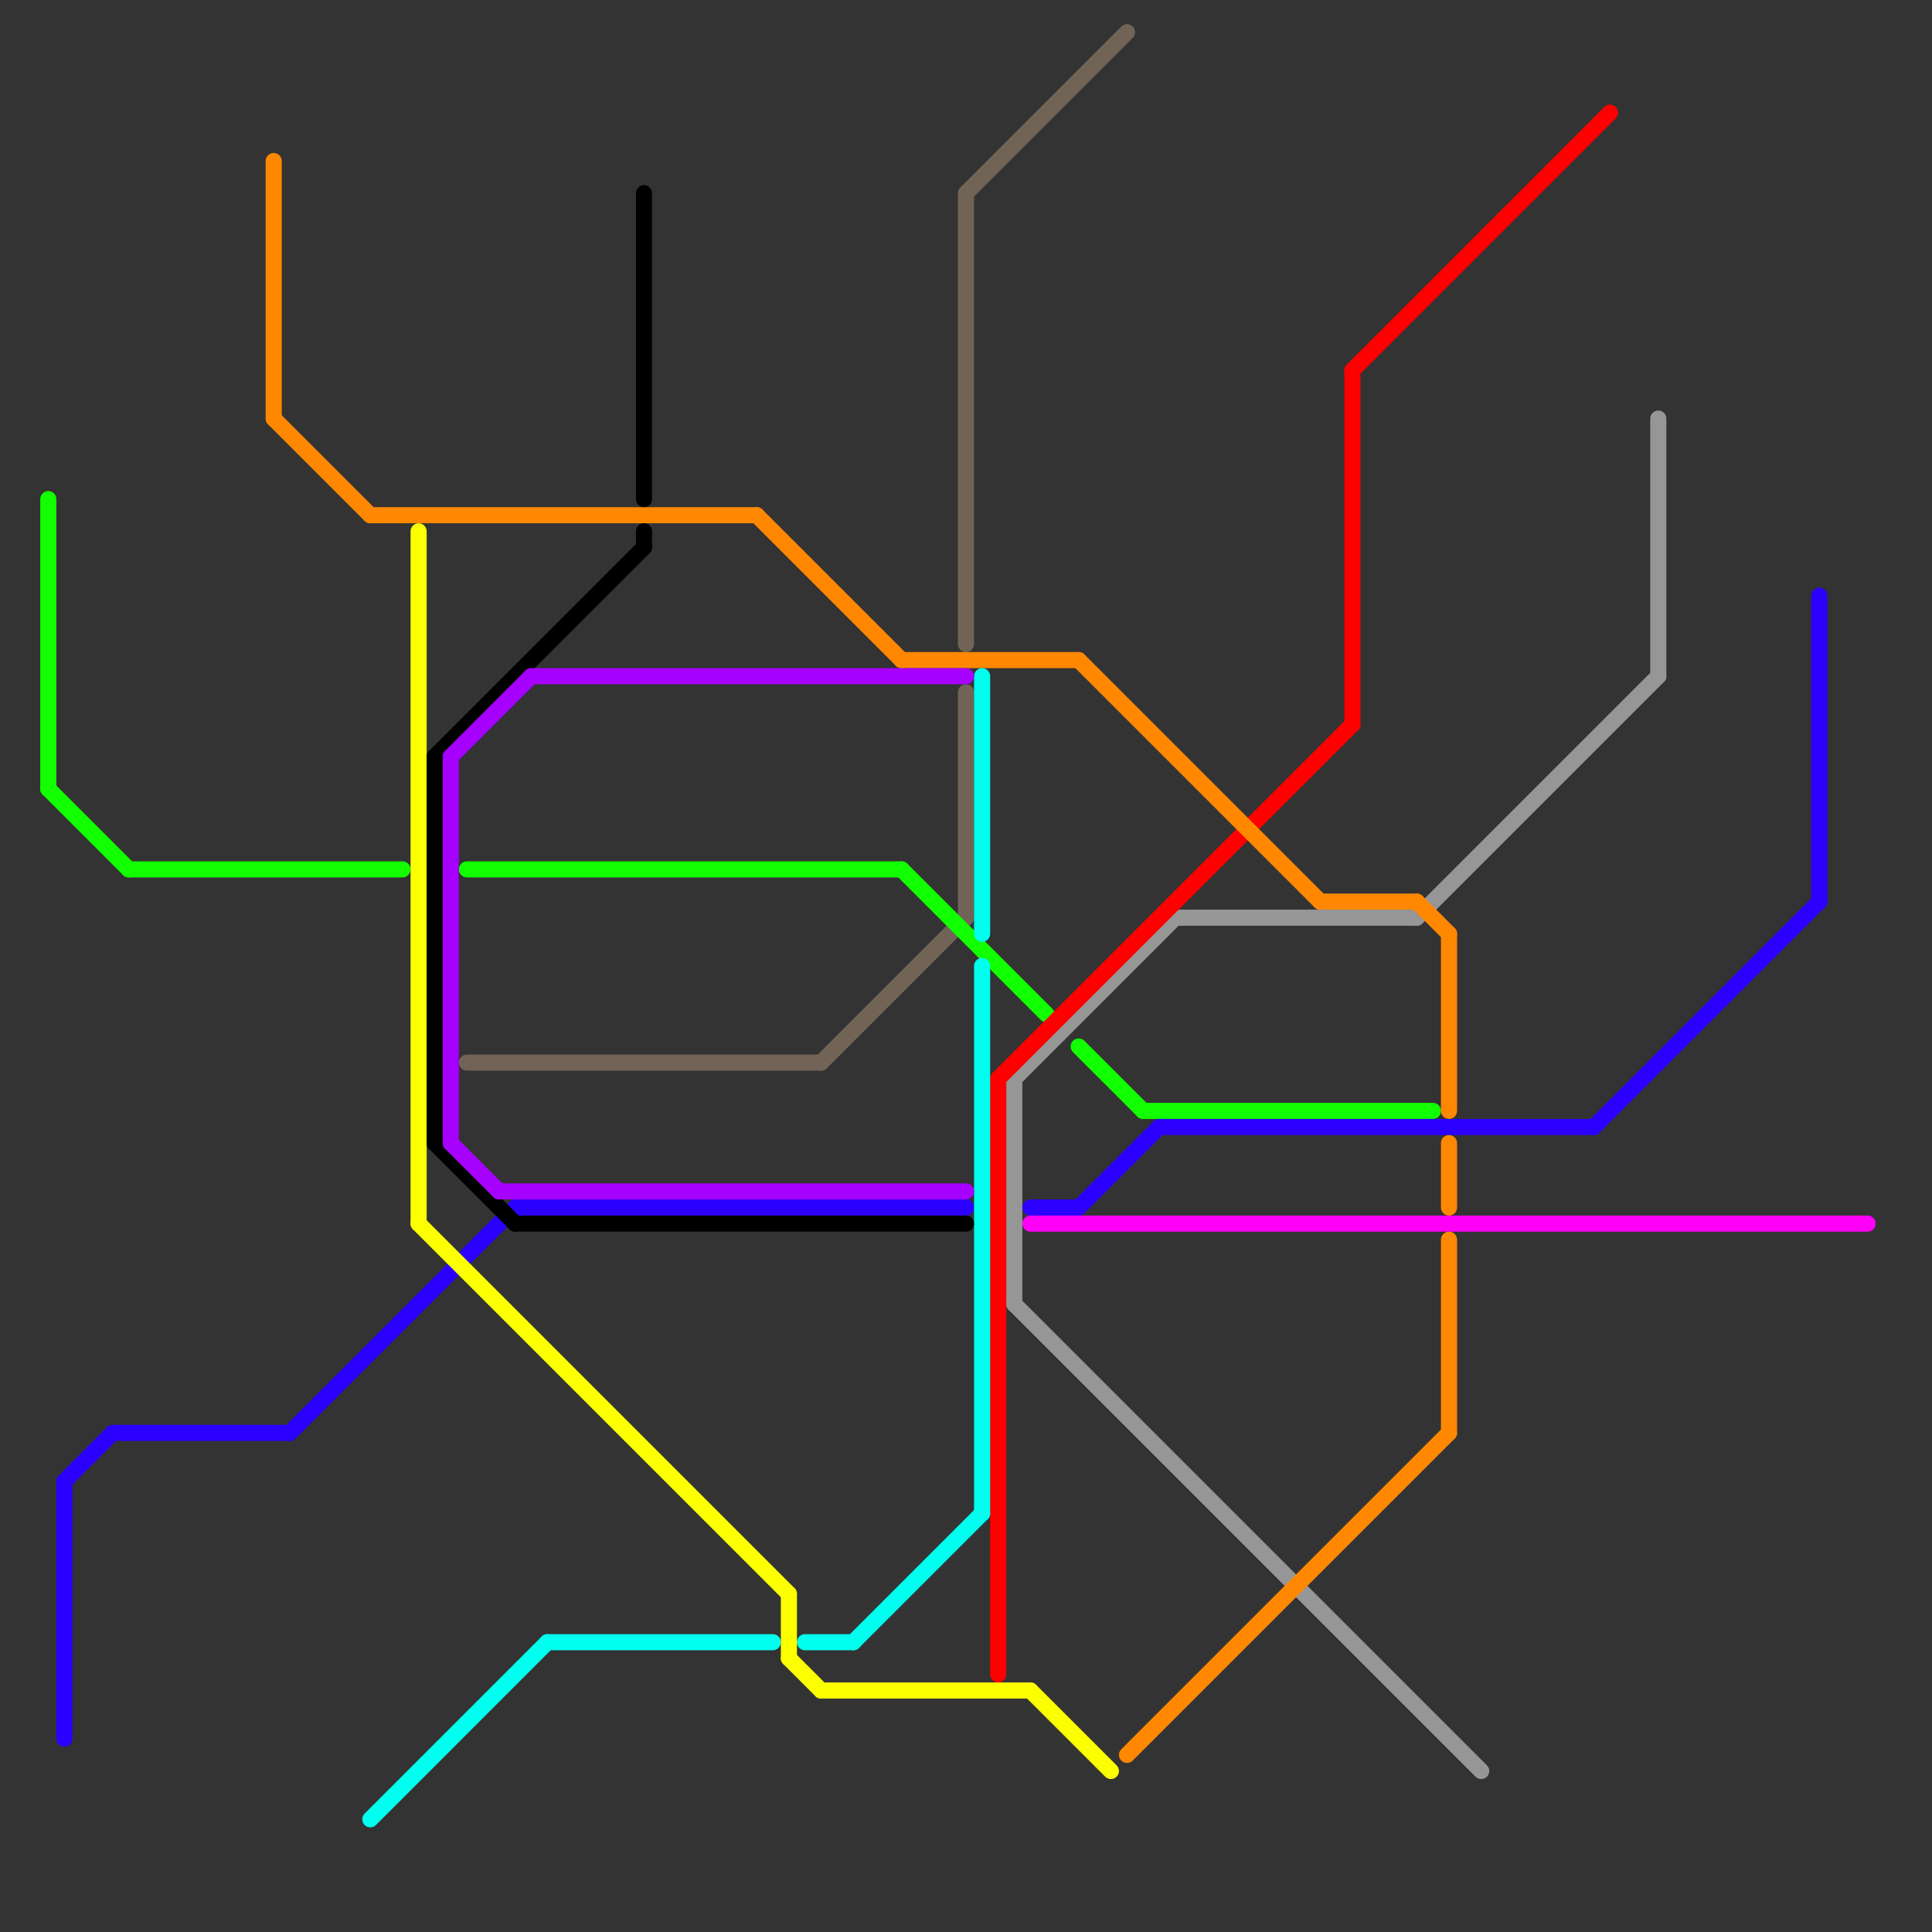 
<svg version="1.1" xmlns="http://www.w3.org/2000/svg" viewBox="0 0 120 120">
<rect x="0" y="0" width="120" height="120" fill="#333333" stroke="none"/>
<style>text { font: 1px Helvetica; font-weight: 600; white-space: pre; dominant-baseline: central; } line { stroke-width: 1; fill: none; stroke-linecap: round; stroke-linejoin: round; } .c0 { stroke: #716456 } .c1 { stroke: #969696 } .c2 { stroke: #11ff00 } .c3 { stroke: #2b00ff } .c4 { stroke: #ff0000 } .c5 { stroke: #ff00f7 } .c6 { stroke: #ff8800 } .c7 { stroke: #00ffee } .c8 { stroke: #fbff00 } .c9 { stroke: #000000 } .c10 { stroke: #a600ff } .w1 { stroke-width: 1; }</style><defs><g id="wm-xf"><circle r="1.2" fill="#000"/><circle r="0.9" fill="#fff"/><circle r="0.6" fill="#000"/><circle r="0.3" fill="#fff"/></g><g id="wm"><circle r="0.6" fill="#000"/><circle r="0.3" fill="#fff"/></g></defs><line class="c0 " x1="60" y1="43" x2="60" y2="57"/><line class="c0 " x1="60" y1="12" x2="60" y2="40"/><line class="c0 " x1="60" y1="12" x2="70" y2="2"/><line class="c0 " x1="51" y1="66" x2="60" y2="57"/><line class="c0 " x1="29" y1="66" x2="51" y2="66"/><line class="c1 " x1="63" y1="67" x2="73" y2="57"/><line class="c1 " x1="63" y1="81" x2="92" y2="110"/><line class="c1 " x1="103" y1="26" x2="103" y2="42"/><line class="c1 " x1="63" y1="67" x2="63" y2="81"/><line class="c1 " x1="73" y1="57" x2="88" y2="57"/><line class="c1 " x1="88" y1="57" x2="103" y2="42"/><line class="c2 " x1="3" y1="49" x2="8" y2="54"/><line class="c2 " x1="67" y1="65" x2="71" y2="69"/><line class="c2 " x1="56" y1="54" x2="65" y2="63"/><line class="c2 " x1="29" y1="54" x2="56" y2="54"/><line class="c2 " x1="8" y1="54" x2="25" y2="54"/><line class="c2 " x1="71" y1="69" x2="89" y2="69"/><line class="c2 " x1="3" y1="31" x2="3" y2="49"/><line class="c3 " x1="72" y1="70" x2="99" y2="70"/><line class="c3 " x1="32" y1="75" x2="60" y2="75"/><line class="c3 " x1="113" y1="37" x2="113" y2="56"/><line class="c3 " x1="99" y1="70" x2="113" y2="56"/><line class="c3 " x1="7" y1="89" x2="18" y2="89"/><line class="c3 " x1="18" y1="89" x2="32" y2="75"/><line class="c3 " x1="67" y1="75" x2="72" y2="70"/><line class="c3 " x1="4" y1="92" x2="4" y2="108"/><line class="c3 " x1="64" y1="75" x2="67" y2="75"/><line class="c3 " x1="4" y1="92" x2="7" y2="89"/><line class="c4 " x1="62" y1="67" x2="62" y2="104"/><line class="c4 " x1="84" y1="23" x2="100" y2="7"/><line class="c4 " x1="84" y1="23" x2="84" y2="45"/><line class="c4 " x1="62" y1="67" x2="84" y2="45"/><line class="c5 " x1="64" y1="76" x2="116" y2="76"/><line class="c6 " x1="90" y1="77" x2="90" y2="89"/><line class="c6 " x1="23" y1="32" x2="47" y2="32"/><line class="c6 " x1="17" y1="10" x2="17" y2="26"/><line class="c6 " x1="90" y1="58" x2="90" y2="69"/><line class="c6 " x1="82" y1="56" x2="88" y2="56"/><line class="c6 " x1="70" y1="109" x2="90" y2="89"/><line class="c6 " x1="56" y1="41" x2="67" y2="41"/><line class="c6 " x1="90" y1="71" x2="90" y2="75"/><line class="c6 " x1="17" y1="26" x2="23" y2="32"/><line class="c6 " x1="67" y1="41" x2="82" y2="56"/><line class="c6 " x1="47" y1="32" x2="56" y2="41"/><line class="c6 " x1="88" y1="56" x2="90" y2="58"/><line class="c7 " x1="50" y1="102" x2="53" y2="102"/><line class="c7 " x1="34" y1="102" x2="48" y2="102"/><line class="c7 " x1="61" y1="42" x2="61" y2="58"/><line class="c7 " x1="61" y1="60" x2="61" y2="94"/><line class="c7 " x1="23" y1="113" x2="34" y2="102"/><line class="c7 " x1="53" y1="102" x2="61" y2="94"/><line class="c8 " x1="49" y1="99" x2="49" y2="103"/><line class="c8 " x1="26" y1="76" x2="49" y2="99"/><line class="c8 " x1="64" y1="105" x2="69" y2="110"/><line class="c8 " x1="49" y1="103" x2="51" y2="105"/><line class="c8 " x1="51" y1="105" x2="64" y2="105"/><line class="c8 " x1="26" y1="33" x2="26" y2="76"/><line class="c9 " x1="32" y1="76" x2="60" y2="76"/><line class="c9 " x1="40" y1="12" x2="40" y2="31"/><line class="c9 " x1="27" y1="71" x2="32" y2="76"/><line class="c9 " x1="27" y1="47" x2="27" y2="71"/><line class="c9 " x1="27" y1="47" x2="40" y2="34"/><line class="c9 " x1="40" y1="33" x2="40" y2="34"/><line class="c10 " x1="31" y1="74" x2="60" y2="74"/><line class="c10 " x1="33" y1="42" x2="60" y2="42"/><line class="c10 " x1="28" y1="47" x2="33" y2="42"/><line class="c10 " x1="28" y1="47" x2="28" y2="71"/><line class="c10 " x1="28" y1="71" x2="31" y2="74"/>
</svg>
